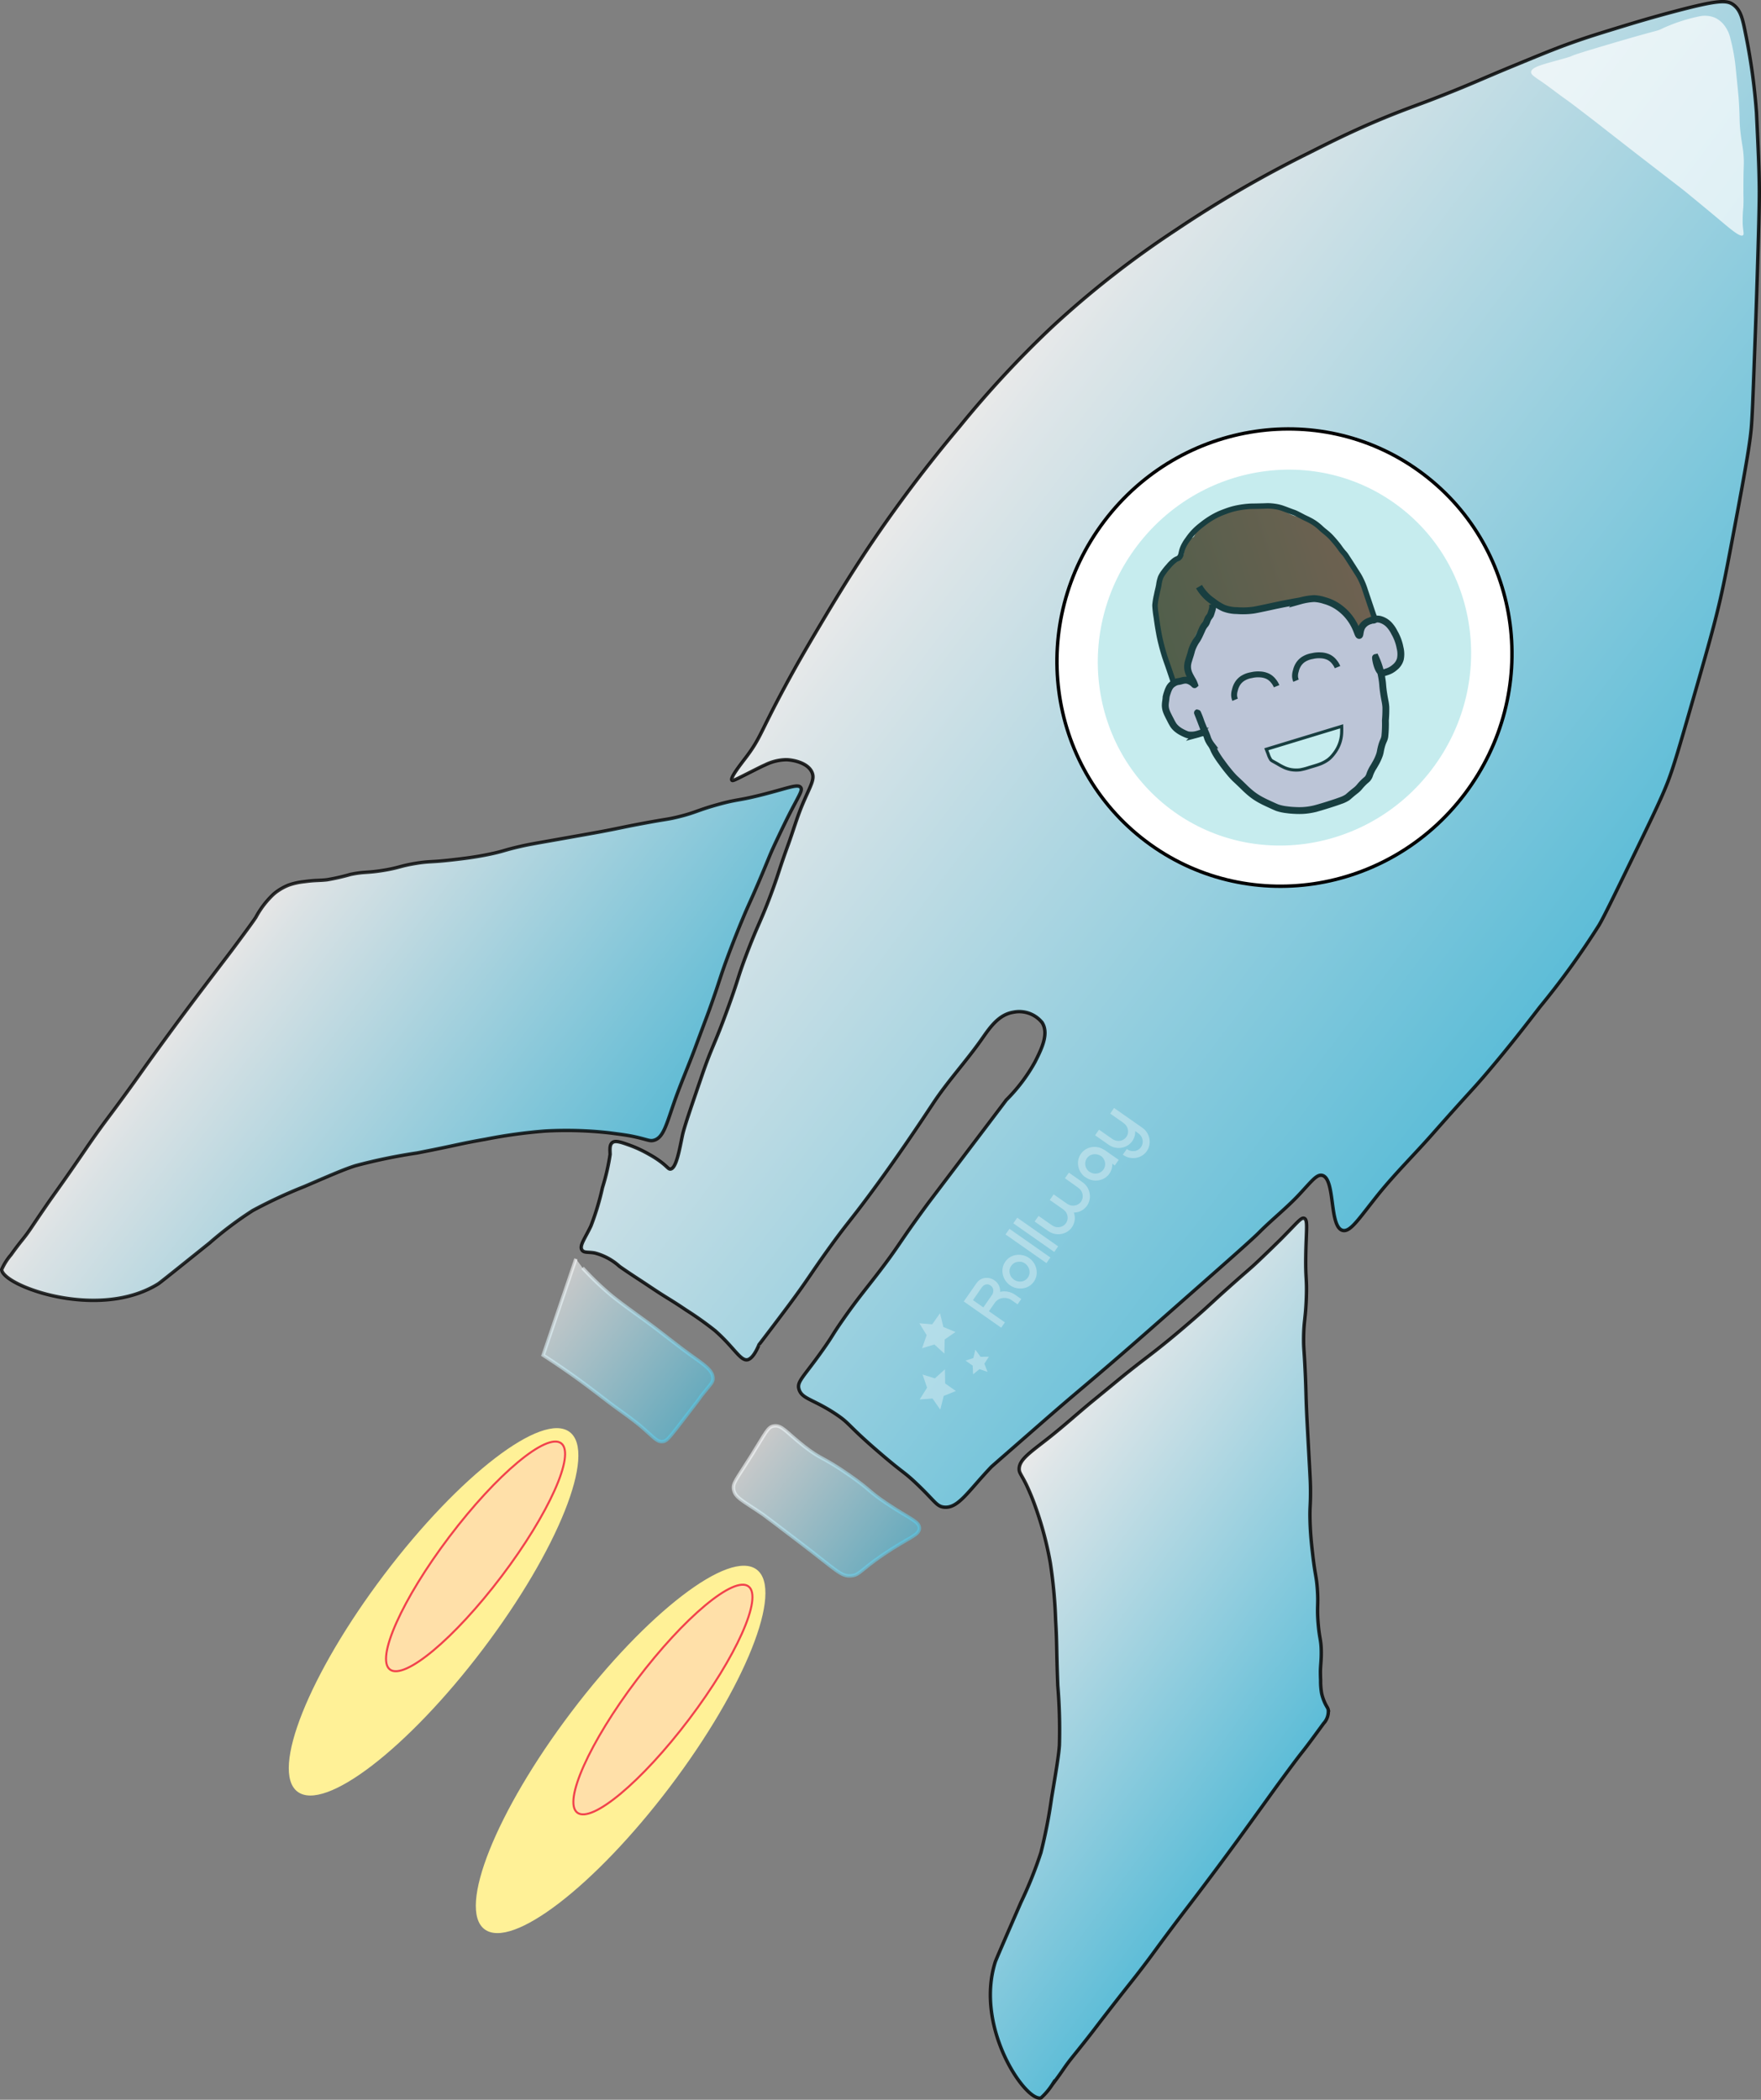 <svg xmlns="http://www.w3.org/2000/svg" xmlns:xlink="http://www.w3.org/1999/xlink" viewBox="0 0 129.305 154.165"><rect x="0" y="0" width="129.305" height="154.165" fill="#808080" stroke="none"/><defs><style>.a,.b,.c,.d,.m,.n,.p,.q{stroke:#000;}.a,.b,.c,.d,.e,.f,.h,.l,.m,.n,.p,.q{stroke-miterlimit:10;}.a,.b,.c,.d,.e,.f{stroke-width:0.25px;}.a,.d{opacity:0.83;}.a,.c,.d,.e,.f,.h,.i,.r,.u{isolation:isolate;}.a{fill:url(#a);}.b,.i,.q,.t,.u{fill:#fff;}.c{opacity:0.8;fill:url(#b);}.d{fill:url(#c);}.e,.f{opacity:0.58;}.e{fill:url(#d);stroke:url(#e);}.f{fill:url(#f);stroke:url(#g);}.g{fill:#fff197;}.h{fill:#ffddad;stroke:#ee1e3a;stroke-width:0.15px;opacity:0.82;}.i{opacity:0.7;}.j{fill:#21acba;}.k{fill:url(#h);}.l,.n,.p{fill:none;}.l{stroke:#4cc3c9;stroke-width:0.394px;}.m{fill:#f1c6de;stroke-width:0.503px;}.n{stroke-width:0.4px;}.o{fill:#6d4824;}.p{stroke-width:0.433px;}.q{stroke-width:0.228px;}.r{fill:#4cc3c9;opacity:0.32;}.s,.u{opacity:0.33;}</style><linearGradient id="a" x1="194.392" y1="279.773" x2="254.273" y2="279.773" gradientTransform="matrix(0.797, 0.604, 0.604, -0.797, -255.375, 139.089)" gradientUnits="userSpaceOnUse"><stop offset="0" stop-color="#fff"/><stop offset="0.07" stop-color="#f1fafd"/><stop offset="1" stop-color="#56c9e9"/></linearGradient><linearGradient id="b" x1="175.037" y1="222.653" x2="208.488" y2="222.653" xlink:href="#a"/><linearGradient id="c" x1="241.508" y1="211.907" x2="270.759" y2="211.907" gradientTransform="matrix(0.809, 0.587, 0.587, -0.809, -248.002, 141.275)" xlink:href="#a"/><linearGradient id="d" x1="40.144" y1="26.003" x2="50.862" y2="17.876" gradientTransform="matrix(1, 0, 0, -1, 0, 121.254)" xlink:href="#a"/><linearGradient id="e" x1="40.022" y1="26.038" x2="50.935" y2="17.764" gradientTransform="matrix(1, 0, 0, -1, 0, 121.254)" xlink:href="#a"/><linearGradient id="f" x1="55.134" y1="14.646" x2="65.757" y2="6.59" gradientTransform="matrix(1, 0, 0, -1, 0, 121.254)" xlink:href="#a"/><linearGradient id="g" x1="55.034" y1="14.721" x2="65.857" y2="6.515" gradientTransform="matrix(1, 0, 0, -1, 0, 121.254)" xlink:href="#a"/><linearGradient id="h" x1="7.624" y1="-22.305" x2="23.174" y2="-22.305" gradientTransform="matrix(0.952, -0.307, -0.307, -0.952, 70.44, 26.285)" gradientUnits="userSpaceOnUse"><stop offset="0" stop-color="#fff"/><stop offset="0" stop-color="#533010"/><stop offset="1" stop-color="#7e3419"/><stop offset="1" stop-color="#59c9e9"/></linearGradient></defs><title>Risorsa 1</title><path class="a" d="M54.779,55.6c1.076-1.425,1.007-1.757,2.847-5.173C58.668,48.49,59.5,47.1,60.4,45.582c.676-1.134,1.907-3.194,3.448-5.5a101.068,101.068,0,0,1,6.609-8.757,75.5,75.5,0,0,1,6.775-7.307,70.039,70.039,0,0,1,9.155-7.163A84.939,84.939,0,0,1,96,11.282c1.8-.906,3.751-1.892,6.457-2.961,1.527-.6,2.185-.795,4.446-1.713,1.692-.687,1.931-.827,4.241-1.78,2.069-.853,3.1-1.28,4.362-1.726,1.169-.414,2.073-.69,3.881-1.243.628-.192,1.928-.585,3.6-1.027,3.175-.838,3.819-.84,4.3-.475.508.385.66.964.884,2.12a45.117,45.117,0,0,1,.8,5.789c.135,2.813.2,4.22.208,5.753,0,1.251-.05,3.021-.159,6.511-.073,2.321-.126,3.775-.188,5.454-.118,3.195-.178,4.808-.255,5.578-.064.643-.18,1.628-.982,5.92-.64,3.422-.959,5.133-1.317,6.671-.458,1.97-1.01,3.888-2.115,7.725-.85,2.951-1.283,4.449-1.709,5.546-.47,1.211-1.2,2.715-2.635,5.673-1.361,2.8-2.041,4.2-2.4,4.815a59.689,59.689,0,0,1-4.356,6.029c-1.148,1.486-2.209,2.855-3.722,4.643-1.342,1.585-1.152,1.27-4.185,4.707-1.317,1.492-2.74,2.893-3.986,4.444-1.4,1.749-2.024,2.752-2.589,2.6-1-.271-.512-3.816-1.5-4.04-.4-.091-.774.43-1.692,1.413s-1.976,1.813-2.921,2.763c-.533.535-2.077,1.9-5.144,4.6-2.452,2.163-3.678,3.244-4.944,4.34-3.054,2.644-3.189,2.689-5.906,5.063-2.443,2.135-3.665,3.2-3.683,3.222-1.726,1.813-2.436,3.076-3.484,2.958-.549-.062-.653-.442-2.01-1.728-.97-.92-.888-.7-2.669-2.228-2.452-2.1-2.164-2.143-3.229-2.858-1.688-1.133-2.537-1.12-2.737-1.864-.149-.552.337-.866,1.731-2.835.844-1.191.639-1.021,1.564-2.339,1-1.428,1.554-2.072,2.493-3.294,1.643-2.136,1.446-2.1,3.658-5.107.088-.12.026-.035,2.892-3.821,2.9-3.825,2.879-3.806,2.892-3.821a12.467,12.467,0,0,0,2.094-2.767c.475-.937,1.054-2.081.541-2.906a2.155,2.155,0,0,0-2.113-.77c-1.091.176-1.726,1.121-2.323,1.972-1.137,1.624-2.5,3.09-3.59,4.743-.908,1.371-2.659,4.012-4.723,6.787-1.438,1.934-1.631,2.055-2.992,3.953-1.281,1.786-1.482,2.2-2.86,4.052-.862,1.16-2.191,2.9-2.194,2.9s-.359.96-.809,1.1c-.533.159-1-.884-2.431-2.137a24.849,24.849,0,0,0-2.119-1.505c-1.284-.866-1.311-.813-2.654-1.713-.743-.5-1.5-.973-2.229-1.49a4.336,4.336,0,0,0-1.822-.985c-.5-.088-.784,0-.928-.209-.223-.314.22-.854.653-1.776a19.228,19.228,0,0,0,.846-2.814,15.968,15.968,0,0,0,.561-2.437c-.009-.34-.056-.693.161-.865s.612-.047,1.322.211a9.019,9.019,0,0,1,1.383.652,7.115,7.115,0,0,1,.864.555c.489.373.544.53.691.523.445-.022.683-1.5.892-2.483.119-.561.553-1.826,1.419-4.354.778-2.27.893-2.147,1.941-5.043.807-2.229.652-2.06,1.322-3.834.875-2.316,1.086-2.463,1.925-4.76.52-1.425.454-1.411,1.163-3.363.357-.983.644-1.992,1.051-2.954.584-1.379.918-1.824.687-2.342-.3-.677-1.31-.9-1.87-.922a3.625,3.625,0,0,0-1.576.386c-.232.1-.354.163-1.578.78-.641.323-.8.4-.852.342C53.589,57.123,54.4,56.1,54.779,55.6Z"/><ellipse class="b" cx="94.314" cy="48.282" rx="16.895" ry="16.596" transform="translate(-1.105 94.341) rotate(-52.876)"/><path class="c" d="M.126,93.208c.028,1.178,7.061,3.8,11.487,1.056.136-.084,1.349-1.058,3.777-3.006a26.907,26.907,0,0,1,3.165-2.378,35.757,35.757,0,0,1,3.794-1.766c1.985-.856,2.978-1.284,3.75-1.527a40.765,40.765,0,0,1,4.531-.936c3.006-.586,3.041-.661,4.988-1a37.307,37.307,0,0,1,4.421-.61,28.157,28.157,0,0,1,4.679.131c.925.12,1.388.179,1.908.295.935.207,1.074.333,1.374.257.689-.175.91-1.083,1.48-2.732.472-1.365,1.055-2.689,1.558-4.043.947-2.55.926-2.461,1.19-3.212.6-1.69.62-1.9,1.139-3.316.134-.364.54-1.46,1.126-2.868.5-1.208.514-1.146,1.241-2.847.765-1.791.746-1.844,1.178-2.764.676-1.441,1.04-2.15,1.04-2.15.736-1.434.994-1.766.841-1.974-.213-.289-.931.054-2.9.548-1.753.441-1.674.291-3.138.693-1.6.44-1.669.611-3.066.943-.734.175-.651.112-2.5.457-1.5.279-1.556.321-3.148.62-.392.074-1.168.211-2.72.487-2.291.406-2.525.443-3.116.579-1.242.285-1.209.353-2.262.572-1.073.223-1.925.322-2.73.414-1.631.186-1.631.088-2.678.258-1.225.2-1.21.33-2.491.53-1.162.181-1.288.072-2.3.281a16.31,16.31,0,0,1-1.732.394c-.611.069-.857.022-1.692.14a4.935,4.935,0,0,0-1.119.248,3.957,3.957,0,0,0-1.093.649,6.589,6.589,0,0,0-1.325,1.723c-.214.323-.638.906-1.5,2.065-.434.584-.638.847-1.351,1.784-.62.815-1.327,1.744-2.011,2.656-1.062,1.417-1.861,2.517-2.346,3.185-1.263,1.74-1.257,1.774-2.4,3.341-1.313,1.8-1.308,1.74-2.157,2.936-.778,1.1-.744,1.093-2.075,3C3.8,87.952,3.917,87.755,3.236,88.75c-.973,1.419-1.076,1.634-1.582,2.262-.091.114-.431.533-.848,1.121A4.277,4.277,0,0,0,.126,93.208Z"/><path class="d" d="M76.446,154.022c-1.061.371-4.9-5.064-3.37-9.962.047-.15.663-1.567,1.895-4.4a29.89,29.89,0,0,0,1.462-3.642,37.811,37.811,0,0,0,.781-4c.348-2.07.522-3.106.576-3.88a39.75,39.75,0,0,0-.119-4.383c-.11-2.9-.05-2.953-.158-4.815a35.307,35.307,0,0,0-.387-4.175,25.067,25.067,0,0,0-1.105-4.158,17.24,17.24,0,0,0-.666-1.615c-.383-.771-.525-.853-.52-1.147.011-.678.777-1.181,2.134-2.247,1.123-.882,2.185-1.851,3.291-2.758,2.084-1.707,2.009-1.658,2.625-2.148,1.388-1.1,1.574-1.2,2.729-2.137.3-.242,1.193-.975,2.331-1.975.975-.857.918-.846,2.288-2.071,1.442-1.289,1.494-1.29,2.226-1.986,1.148-1.091,1.706-1.656,1.706-1.656,1.129-1.143,1.371-1.486,1.59-1.419.3.094.148.854.121,2.787-.025,1.722.093,1.6.042,3.051-.056,1.586-.195,1.7-.2,3.07,0,.717.037.622.119,2.4.066,1.438.041,1.505.109,3.035.017.377.057,1.12.138,2.607.12,2.194.136,2.416.14,2.993.007,1.211-.061,1.2-.035,2.224s.118,1.837.206,2.591c.178,1.527.265,1.495.334,2.491.081,1.167-.04,1.2.052,2.415.1,1.267.226,1.225.235,2.162.006.64-.052.932-.063,1.418,0,.149,0,.322.015.669a5.206,5.206,0,0,0,.071.95,3.4,3.4,0,0,0,.19.6c.161.39.258.44.3.626a1.29,1.29,0,0,1-.343,1c-.771,1.054-1.157,1.581-1.53,2.053-.46.582-.89,1.167-1.533,2.039-.432.586-.624.857-1.313,1.813-.6.83-1.281,1.778-1.954,2.7-1.045,1.43-1.861,2.517-2.357,3.177-1.292,1.719-1.323,1.725-2.486,3.277-1.337,1.785-1.282,1.759-2.174,2.924-.817,1.067-.822,1.035-2.248,2.871-1.22,1.57-1.068,1.4-1.814,2.349-1.065,1.35-1.236,1.515-1.692,2.181-.082.12-.386.566-.824,1.138A4.866,4.866,0,0,1,76.446,154.022Z"/><path class="e" d="M42.288,92.424,39.88,99.5h0c1.223.79,2.2,1.481,2.876,1.979.465.341.939.7,1.888,1.429.836.639,1.721,1.217,2.517,1.9.887.766,1.091,1.072,1.495,1.033.286-.028.433-.2,1.474-1.555,1.91-2.477,1.073-1.432,1.333-1.761.726-.916.882-1.016.889-1.3.015-.589-.61-1-1.65-1.743-1.111-.8-2.164-1.675-3.272-2.477-1.967-1.422-2.374-1.745-2.832-2.143a22.817,22.817,0,0,1-1.823-1.776"/><path class="f" d="M67.507,112.2c0,.528-.774.663-2.65,1.937-1.731,1.175-1.733,1.508-2.365,1.561-.734.061-1.018-.364-3.7-2.408-1.726-1.314-2.589-1.972-2.759-2.089-1.517-1.04-2.048-1.229-2.163-1.834-.091-.481.179-.7,1.331-2.541,1.055-1.686,1.172-2.052,1.613-2.13.592-.1.913.459,2.227,1.488s1.323.726,3.325,2.123c1.632,1.138,1.375,1.165,2.759,2.088C66.8,111.518,67.507,111.7,67.507,112.2Z"/><ellipse class="g" cx="31.837" cy="118.343" rx="16.558" ry="4.543" transform="translate(-81.737 72.302) rotate(-52.876)"/><ellipse class="g" cx="45.57" cy="128.443" rx="16.558" ry="4.543" transform="translate(-84.345 87.257) rotate(-52.876)"/><ellipse class="h" cx="34.919" cy="114.271" rx="10.416" ry="2.405" transform="translate(-77.268 73.146) rotate(-52.876)"/><ellipse class="h" cx="48.676" cy="124.782" rx="10.416" ry="2.405" transform="translate(-80.195 88.281) rotate(-52.876)"/><path class="i" d="M112.423,5.289c.024-.381.92-.57,2.345-.974,1.373-.389-.5.081,3.23-1.023,3.9-1.155,3.585-.97,4.026-1.182a12.326,12.326,0,0,1,2.763-.911,1.917,1.917,0,0,1,1.146.107,1.865,1.865,0,0,1,.679.556,2.453,2.453,0,0,1,.448.974,14.1,14.1,0,0,1,.363,1.924c.152,1.5.228,2.257.24,2.423.113,1.641.029,1.638.151,2.652.105.875.186,1.032.222,1.775.025.5-.011.466-.021,1.76-.01,1.245.024,1.217-.008,1.855a9.729,9.729,0,0,0-.045,1.234c.033.547.118.74.017.816-.2.154-.849-.4-1.8-1.2,0,0-1.161-.972-2.421-2-.322-.263-.206-.162-2.4-1.86-.671-.519-1.4-1.08-2.321-1.8-1.275-.991-1.372-1.073-2.051-1.6-1.091-.837-1.636-1.256-1.964-1.487-.58-.408-1.136-.848-1.715-1.256C112.616,5.6,112.411,5.476,112.423,5.289Z"/><path class="j" d="M123.309,111.922"/><path class="k" d="M86.407,50.059c.314.047.59.089.741-.125a1.072,1.072,0,0,0,.115-.246,1.345,1.345,0,0,0,.056-.253c.036-.288.054-.433.15-1.7a3.516,3.516,0,0,1,.7-1.7c.551-.9.951-.96.89-1.431a5.124,5.124,0,0,0-.9-1.349h0l.253.177c.2.157.221.318.4.536a1.7,1.7,0,0,0,.541.4,3.212,3.212,0,0,0,.658.282,2.185,2.185,0,0,0,.809.182c.346-.027.5-.205.87-.084a1.61,1.61,0,0,1,.168.072c.4.169.631-.036,1.375-.264a6.357,6.357,0,0,1,1.108-.242c.011,0,.068-.006.145-.017.12-.017.206-.038.251-.048.182-.041.292-.053.386-.07a7.043,7.043,0,0,0,.73-.268,2.65,2.65,0,0,1,.878-.114,2,2,0,0,1,.227.02,3.149,3.149,0,0,1,.871.318,2.826,2.826,0,0,1,.537.285,2.4,2.4,0,0,1,.418.435c.043.055.108.141.5.775a1.254,1.254,0,0,0,.418.5.279.279,0,0,0,.241.044c.142-.069.057-.321.192-.472s.285.013.47-.12a.713.713,0,0,0,.219-.494c.016-.294-.134-.348-.319-.947a4.2,4.2,0,0,0-.354-1.049c-.047-.081-.083-.132-.117-.183-.4-.594-.573-1.076-.857-1.567a7.842,7.842,0,0,0-.824-1.076,13.888,13.888,0,0,0-1.136-1.207,4.777,4.777,0,0,0-1.058-.854,9.33,9.33,0,0,0-1.071-.313c-.574-.2-.569-.305-1.094-.476a6.872,6.872,0,0,0-1.211-.255,5.264,5.264,0,0,0-.991-.1,4.6,4.6,0,0,0-.912.134A8.941,8.941,0,0,0,90,37.43a4.759,4.759,0,0,0-.726.262,3.416,3.416,0,0,0-.669.43,3.958,3.958,0,0,0-.633.678c-.242.314-.2.6-.437.691-.137.056-.237.013-.333.133-.063.079-.029.109-.134.433a1.543,1.543,0,0,0-.12.4.84.84,0,0,1-.03.213c-.021.068-.07.187-.112.17s-.075-.238-.066-.239a.482.482,0,0,1,.066.239c0,.239-.285.362-.379.4a.871.871,0,0,0-.421.242l-.023.029a3.557,3.557,0,0,1-.524.49,1.4,1.4,0,0,0-.331.735c-.081.353,0,.4-.072.812-.086.5-.215.491-.25.893a2.942,2.942,0,0,0,.1.889c.106.52.187.555.312,1.105s.049.549.179.984a4.4,4.4,0,0,0,.312.875.727.727,0,0,1,.1.261c.027.175-.051.233-.026.419a2.309,2.309,0,0,0,.1.283c.085.243.127.364.152.449a.718.718,0,0,0,.068.2A.4.4,0,0,0,86.407,50.059Z"/><path class="l" d="M91.422,51.207a2.346,2.346,0,0,1-.089-.474,1.582,1.582,0,0,1,.029-.542,1.116,1.116,0,0,1,.626-.727.84.84,0,0,1,.53-.1,1.065,1.065,0,0,1,.446.207,1.909,1.909,0,0,1,.316.309,1.833,1.833,0,0,1,.262.358,1.671,1.671,0,0,1,.136.334"/><path class="l" d="M95.263,50.017a2.346,2.346,0,0,1-.089-.474A1.582,1.582,0,0,1,95.2,49a1.116,1.116,0,0,1,.626-.727.84.84,0,0,1,.53-.1,1.065,1.065,0,0,1,.446.207,1.909,1.909,0,0,1,.316.309,1.833,1.833,0,0,1,.262.358,1.671,1.671,0,0,1,.136.334"/><path class="l" d="M93.383,54.376l4.4-1.4c.033.1.08.257.135.441a3.066,3.066,0,0,1,.143.549,2,2,0,0,1-.108.59,5.168,5.168,0,0,1-.146.6,1.837,1.837,0,0,1-.2.413,1.387,1.387,0,0,1-.407.4,2.455,2.455,0,0,1-.519.2c-.3.1-.454.151-.543.168a1.444,1.444,0,0,1-.662.02,1.9,1.9,0,0,1-.468-.189,2.978,2.978,0,0,1-.446-.289,3.478,3.478,0,0,1-.381-.346,4.262,4.262,0,0,1-.407-.5c-.093-.134-.168-.259-.237-.372S93.423,54.447,93.383,54.376Z"/><path class="m" d="M88.042,43.073a3.359,3.359,0,0,0,1.022,1.089,3.9,3.9,0,0,0,.782.485,2.717,2.717,0,0,0,.972.184,5.742,5.742,0,0,0,1.191-.03c.134-.017.374-.067.853-.167.511-.107.561-.124,1.018-.218.38-.078.681-.135.853-.167.459-.086.4-.07.755-.137a4.713,4.713,0,0,1,1-.164,2.854,2.854,0,0,1,.777.147,3.258,3.258,0,0,1,.9.4,3.69,3.69,0,0,1,.713.6,3.733,3.733,0,0,1,.559.8c.232.445.278.754.365.759s.035-.337.218-.649a1.042,1.042,0,0,1,.585-.424,1.08,1.08,0,0,1,.689-.116,1.418,1.418,0,0,1,.672.374,2.29,2.29,0,0,1,.42.6,3.55,3.55,0,0,1,.418,1.131,1.875,1.875,0,0,1,.021.818,1.168,1.168,0,0,1-.412.612,1.581,1.581,0,0,1-.615.336c-.179.063-.27.093-.344.058-.335-.158-.481-1.114-.45-1.121a5.9,5.9,0,0,1,.481,1.644c.057.369.027.413.113.983s.136.658.161,1.017a9.7,9.7,0,0,1-.034.98,8.843,8.843,0,0,1-.041,1.176c-.054.308-.134.292-.254.757-.085.328-.063.368-.143.606a3.736,3.736,0,0,1-.311.66c-.154.28-.173.269-.276.482-.148.3-.116.34-.221.507s-.147.143-.422.423c-.228.233-.21.262-.4.437-.109.1-.11.087-.368.3s-.26.231-.354.3a2.237,2.237,0,0,1-.528.247c-.117.044-.268.1-.689.234-.261.084-.448.143-.709.22-.277.081-.416.121-.56.153a4.946,4.946,0,0,1-.748.106,5.35,5.35,0,0,1-.6,0,5.913,5.913,0,0,1-.63-.055,3.39,3.39,0,0,1-.641-.135c-.114-.038-.272-.111-.588-.256-.281-.13-.422-.195-.58-.28a4.789,4.789,0,0,1-.571-.345,5.443,5.443,0,0,1-.5-.409c-.169-.151-.175-.169-.51-.489-.355-.34-.368-.339-.51-.489-.18-.19-.308-.349-.439-.511-.048-.059-.213-.265-.423-.558a6.977,6.977,0,0,1-.441-.657c-.192-.339-.146-.35-.322-.631a2.017,2.017,0,0,1-.271-.479,2.642,2.642,0,0,0-.1-.283c-.033-.086-.079-.192-.1-.237-.026-.062-.045-.1-.058-.132h0c-.03-.069-.054-.124-.079-.183l-.077-.185c-.02-.048-.038-.1-.061-.157-.041-.113-.058-.177-.125-.349-.077-.2-.147-.353-.148-.353s.155.386.334.858c.122.323.184.5.128.58-.026.038-.054.014-.226.063-.129.037-.149.05-.243.075a1.813,1.813,0,0,1-.3.057,1.582,1.582,0,0,1-.421-.017,3.029,3.029,0,0,1-.44-.2,1.876,1.876,0,0,1-.267-.169,1.553,1.553,0,0,1-.323-.32,4.157,4.157,0,0,1-.226-.406c-.085-.162-.13-.248-.19-.375a2.039,2.039,0,0,1-.156-.4,1.432,1.432,0,0,1-.035-.276,2.313,2.313,0,0,1,.033-.353c.03-.256.028-.271.045-.35a2.236,2.236,0,0,1,.08-.263,1.923,1.923,0,0,1,.113-.287.97.97,0,0,1,.139-.211.842.842,0,0,1,.194-.158.962.962,0,0,1,.225-.112c.092-.031.1-.016.266-.054.129-.029.127-.039.228-.057a.748.748,0,0,1,.248-.014.785.785,0,0,1,.149.038,1.019,1.019,0,0,1,.162.076.994.994,0,0,1,.143.1c.087.071.119.122.128.114a1.871,1.871,0,0,0-.179-.377c-.05-.09-.068-.117-.119-.214a2.327,2.327,0,0,1-.114-.232,1.4,1.4,0,0,1-.085-.288,1.308,1.308,0,0,1-.016-.294,1.6,1.6,0,0,1,.082-.387c.052-.181.07-.221.125-.4.088-.287.07-.275.12-.414a2.751,2.751,0,0,1,.205-.441c.1-.187.122-.176.229-.37.052-.094.1-.187.182-.371.145-.309.123-.287.177-.385.142-.257.187-.218.279-.432a1.647,1.647,0,0,1,.132-.308,1.816,1.816,0,0,0,.144-.2,2.484,2.484,0,0,0,.094-.281,1.265,1.265,0,0,0,.067-.257.883.883,0,0,0-.017-.262"/><path class="n" d="M86.188,50.168c-.165-.507-.305-.916-.4-1.194-.154-.441-.23-.642-.341-1.013-.126-.418-.2-.738-.228-.849-.1-.417-.151-.733-.2-1.018-.044-.265-.069-.446-.113-.764a7.261,7.261,0,0,1-.1-.889,5.149,5.149,0,0,1,.123-.759c.077-.393.084-.342.159-.729a2.72,2.72,0,0,1,.13-.56,1.892,1.892,0,0,1,.243-.4,4.579,4.579,0,0,1,.348-.427,2.72,2.72,0,0,1,.412-.408c.232-.17.273-.11.383-.238.149-.175.107-.325.236-.673a2.825,2.825,0,0,1,.365-.633,4.6,4.6,0,0,1,.468-.585,4.847,4.847,0,0,1,.557-.492,6.465,6.465,0,0,1,.582-.42,5.7,5.7,0,0,1,.658-.364c.17-.078.306-.13.452-.184s.292-.109.49-.167c.054-.016.221-.063.445-.108.048-.01.205-.041.416-.07.272-.037.483-.049.55-.052.115-.006.076,0,.51-.01l.414-.01c.289-.009.309-.013.414-.01a3.681,3.681,0,0,1,.408.036,3.106,3.106,0,0,1,.46.094c.09.026.173.056.339.117s.159.062.344.13c.266.1.273.094.391.145.091.039.172.081.333.163.21.107.218.118.39.2s.193.089.333.163a3.549,3.549,0,0,1,.333.193,3.715,3.715,0,0,1,.36.273c.105.09.1.093.231.209s.169.136.312.258a4.054,4.054,0,0,1,.325.3c.094.1.161.177.3.337.078.094.157.188.258.32.134.176.13.187.238.326.139.177.154.169.267.317.028.037.051.068.261.393l.27.419.228.358c.181.283.194.3.251.4.092.161.153.292.189.37.028.06.1.213.174.42.038.1.045.13.131.388.046.139.093.277.14.415l.212.63c.119.355.134.4.19.563.109.311.165.368.154.426s-.082.108-.373.068"/><path class="o" d="M105.726,46.982"/><path class="p" d="M98.209,48.982a1.429,1.429,0,0,0-.223-.374,1.233,1.233,0,0,0-.406-.345,1.469,1.469,0,0,0-.6-.147,2.087,2.087,0,0,0-.625.055,1.712,1.712,0,0,0-.682.267,1.288,1.288,0,0,0-.373.42,1.5,1.5,0,0,0-.152.407,1.2,1.2,0,0,0-.057.4.954.954,0,0,0,.072.31"/><path class="p" d="M93.736,50.382a1.429,1.429,0,0,0-.223-.374,1.233,1.233,0,0,0-.406-.345,1.469,1.469,0,0,0-.6-.147,2.087,2.087,0,0,0-.625.055,1.712,1.712,0,0,0-.682.267,1.288,1.288,0,0,0-.373.42,1.5,1.5,0,0,0-.152.407,1.2,1.2,0,0,0-.057.4.954.954,0,0,0,.072.31"/><path class="q" d="M98.515,53.327l-5.533,1.684c.031.083.077.2.135.348a1.656,1.656,0,0,0,.194.42c.061.074.1.083.485.3a4.781,4.781,0,0,0,.532.285,2.178,2.178,0,0,0,.466.141,2.284,2.284,0,0,0,.684.013,4.762,4.762,0,0,0,.672-.178c.381-.112.574-.17.679-.21a2.524,2.524,0,0,0,.712-.37,2.266,2.266,0,0,0,.375-.386,2.818,2.818,0,0,0,.289-.435,2.64,2.64,0,0,0,.185-.432,2.689,2.689,0,0,0,.113-.545c.014-.136.015-.256.016-.365S98.517,53.394,98.515,53.327Z"/><ellipse class="r" cx="94.314" cy="48.282" rx="13.923" ry="13.58" transform="translate(-1.105 94.341) rotate(-52.876)"/><g class="s"><path class="t" d="M75.014,92.659a.727.727,0,0,1,.119.041A.757.757,0,0,0,75.014,92.659Z"/><path class="t" d="M75,92.654a.725.725,0,0,0-.086-.01.72.72,0,0,1,.1.013Z"/><path class="t" d="M74.911,94.092a.737.737,0,0,1-.348-.075A.737.737,0,0,0,74.911,94.092Z"/><path class="t" d="M75.588,93.556v-.013a.649.649,0,0,1-.029.09A.662.662,0,0,0,75.588,93.556Z"/><path class="t" d="M75.276,92.78a.823.823,0,0,1,.082.069A.814.814,0,0,0,75.276,92.78Z"/><path class="t" d="M75.6,93.422a.658.658,0,0,1-.011.114A.7.7,0,0,0,75.6,93.422Z"/><path class="t" d="M73.011,94a.945.945,0,0,0-.57-.177A.89.89,0,0,0,71.9,94a1.336,1.336,0,0,0-.248.284l-.615.882-.272.388,2.75,1.926.272-.388-1.173-.821.445-.64a.841.841,0,0,1,.567-.327.913.913,0,0,1,.657.159l.433.3.272-.388-.433-.3a1.379,1.379,0,0,0-1.12-.225A.936.936,0,0,0,73.011,94Zm-.081.689a.556.556,0,0,1-.115.421l-.611.88-.763-.535.616-.887a.687.687,0,0,1,.2-.206.421.421,0,0,1,.485.027A.445.445,0,0,1,72.93,94.686Z"/><path class="t" d="M73.819,92.633a1.154,1.154,0,0,0-.188.924,1.317,1.317,0,0,0,1.477,1.034,1.18,1.18,0,0,0,1.006-1.332q-.006-.042-.015-.083a1.316,1.316,0,0,0-1.477-1.034A1.147,1.147,0,0,0,73.819,92.633Zm1.539.215a.817.817,0,0,1,.161.212v.008a.758.758,0,0,1,.033.075.8.8,0,0,1,.033.113h0a.764.764,0,0,1,.013.127v.037a.7.7,0,0,1-.011.114v.019a.662.662,0,0,1-.026.077c-.005.014-.008.028-.014.042a.727.727,0,0,1-.069.121.689.689,0,0,1-.2.194.716.716,0,0,1-.267.1.8.8,0,0,1-.1.006.737.737,0,0,1-.348-.075.806.806,0,0,1-.108-.064.778.778,0,0,1-.206-.208.754.754,0,0,1-.109-.268.681.681,0,0,1,.112-.541.673.673,0,0,1,.469-.289.8.8,0,0,1,.144-.009.138.138,0,0,1,.045,0,.725.725,0,0,1,.086.01h.018a.757.757,0,0,1,.119.041l.025.011a.827.827,0,0,1,.118.068A.816.816,0,0,1,75.358,92.848Z"/><rect class="t" x="75.227" y="89.646" width="0.503" height="3.667" transform="translate(-42.75 100.833) rotate(-54.998)"/><rect class="t" x="75.799" y="88.829" width="0.503" height="3.667" transform="translate(-41.837 100.953) rotate(-54.998)"/><path class="t" d="M79.061,87.125a1.759,1.759,0,0,1,.226.18.741.741,0,0,1,.212.447.689.689,0,0,1-.522.745.741.741,0,0,1-.492-.046.984.984,0,0,1-.137-.074h0l-.162-.113h0l-.817-.572-.287.41.817.572h0l.162.113h0a1.217,1.217,0,0,1,.117.1.741.741,0,0,1,.212.447.689.689,0,0,1-.522.745.741.741,0,0,1-.492-.046,1.085,1.085,0,0,1-.166-.094l-.95-.665-.289.412.954.668a1.862,1.862,0,0,0,.171.108,1.26,1.26,0,0,0,.881.126,1.183,1.183,0,0,0,.872-1.561A1.184,1.184,0,0,0,80.02,87.69a1.25,1.25,0,0,0-.392-.774,2.5,2.5,0,0,0-.27-.208l-.873-.611-.289.412Z"/><path class="t" d="M81.521,81.762l.869.609a1.565,1.565,0,0,1,.225.182.741.741,0,0,1,.212.447.689.689,0,0,1-.522.745.741.741,0,0,1-.492-.046,1.084,1.084,0,0,1-.166-.094l-.95-.665-.289.412.954.668a1.862,1.862,0,0,0,.171.108,1.26,1.26,0,0,0,.881.126,1.181,1.181,0,0,0,.941-1.208l.208.145.045.037a.736.736,0,0,1,.287.47.694.694,0,0,1-.558.807l-.028,0a.736.736,0,0,1-.552-.132l-.017-.012-.294.414.017.012a1.257,1.257,0,0,0,.943.225,1.187,1.187,0,0,0,1-1.347l0-.013a1.266,1.266,0,0,0-.449-.791q-.048-.039-.157-.115l-2-1.4Z"/><path class="t" d="M81.078,84.426l-.024-.015-.03-.017L81,84.38l-.023-.014-.017-.009-.016-.009-.011-.006h0a1.249,1.249,0,0,0-.859-.1,1.181,1.181,0,0,0-.912,1.3,1.259,1.259,0,0,0,.389.774h0l.005.006.011.01.011.01.017.015.017.014.016.013.017.014.016.012.015.01.013.01.009.006.007,0h0l.008,0a1.257,1.257,0,0,0,.943.225,1.181,1.181,0,0,0,1.016-1.221l.183.128.287-.41-1.018-.713h0l-.016-.011Zm-.266.431.008,0a.736.736,0,0,1,.313.474.691.691,0,0,1-.534.818l-.044.008A.736.736,0,0,1,80,86.03l-.008,0h-.006l-.014-.01a.265.265,0,0,1-.028-.023l-.028-.026-.027-.027-.022-.024-.011-.012h0a.729.729,0,0,1-.17-.429.689.689,0,0,1,.5-.708.729.729,0,0,1,.451.01h.008l.023.007.021.007.017.007.018.009.018.009.014.009.016.008.015.011.013.009.011.008.014.009h0Z"/></g><polygon class="u" points="71.452 100.906 71.42 100.266 70.897 99.897 71.471 99.706 71.616 99.095 72.002 99.618 72.615 99.609 72.279 100.122 72.514 100.728 71.92 100.523 71.452 100.906"/><polygon class="u" points="67.705 98.988 68.042 98.025 67.507 97.157 68.449 97.232 69.023 96.42 69.268 97.429 70.158 97.796 69.367 98.345 69.343 99.383 68.609 98.713 67.705 98.988"/><polygon class="u" points="67.53 102.748 68.072 101.884 67.742 100.919 68.645 101.201 69.384 100.536 69.4 101.575 70.187 102.129 69.294 102.489 69.041 103.496 68.473 102.68 67.53 102.748"/></svg>